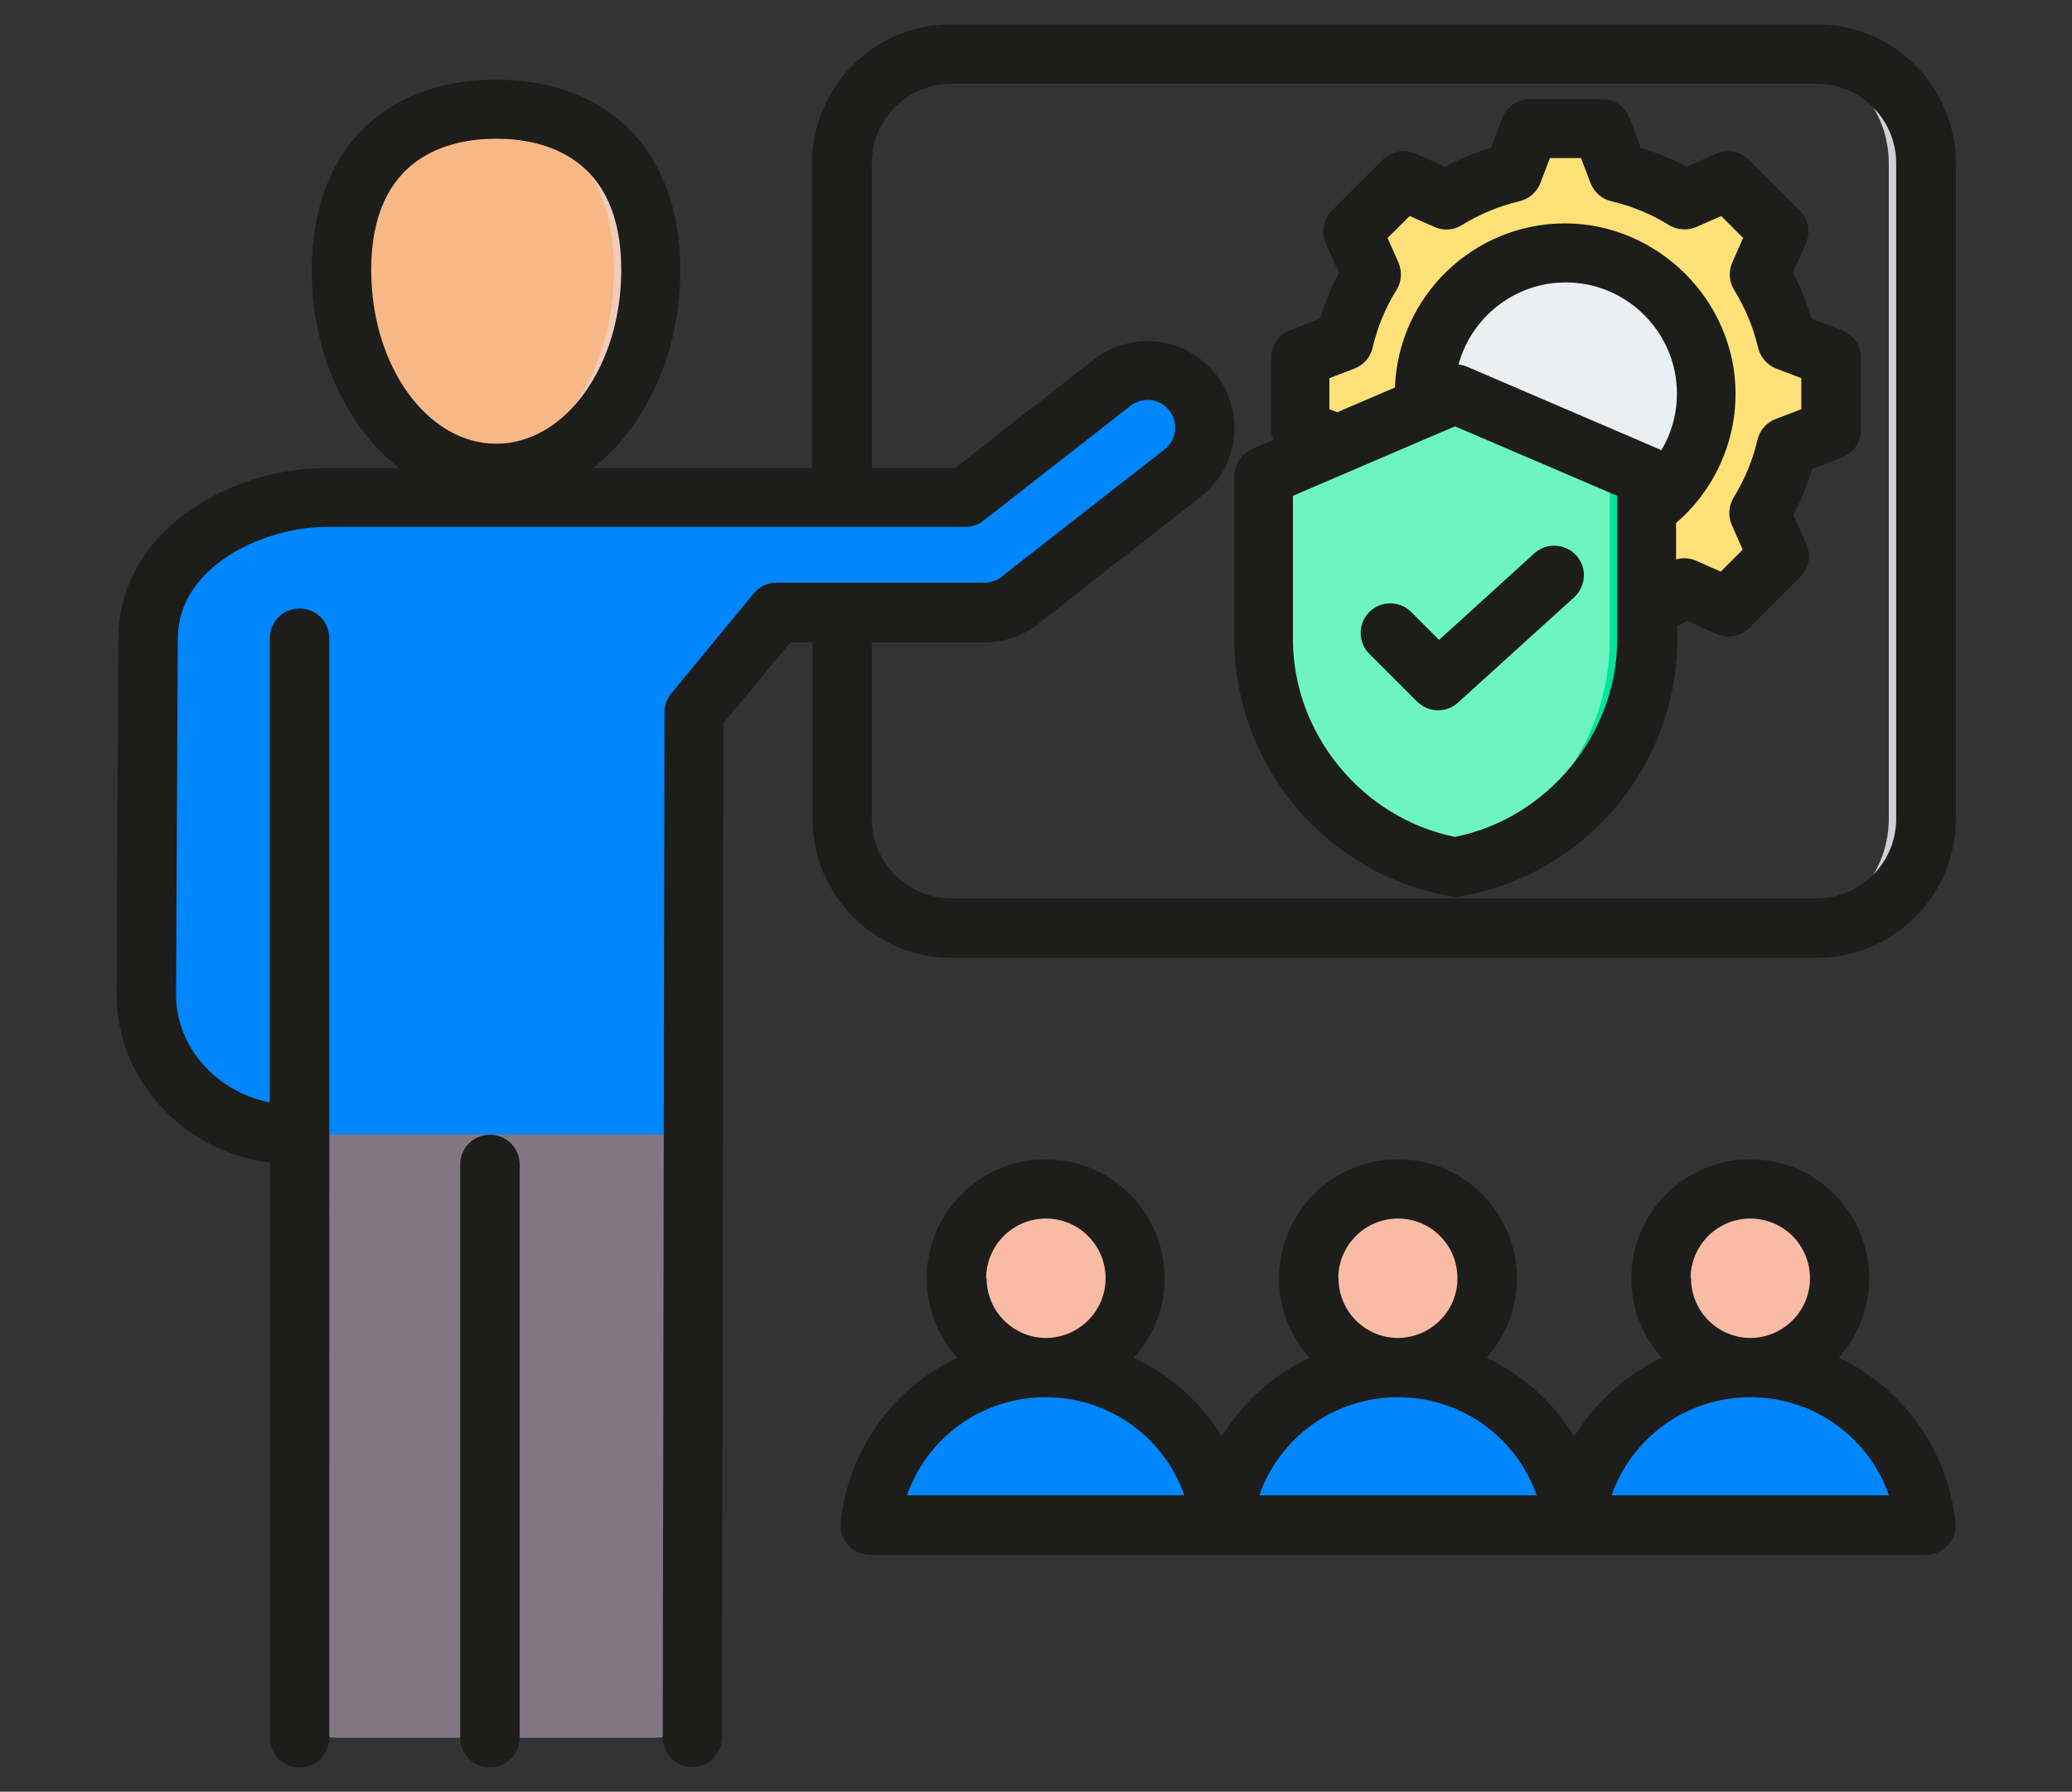 <?xml version="1.0" encoding="UTF-8"?>
<svg id="Capa_1" xmlns="http://www.w3.org/2000/svg" viewBox="0 0 95.45 82.53">
  <rect x="0" y="0" width="95.45" height="82.53" fill="#333333" stroke="none"/>
  <defs>
    <style>
      .cls-1 {
        fill: #6cf5c2;
      }

      .cls-1, .cls-2, .cls-3, .cls-4, .cls-5, .cls-6, .cls-7, .cls-8, .cls-9, .cls-10, .cls-11 {
        fill-rule: evenodd;
      }

      .cls-2 {
        fill: #837683;
      }

      .cls-3 {
        fill: #1d1d1b;
      }

      .cls-4 {
        fill: #0086ff;
      }

      .cls-5 {
        fill: #ffe177;
      }

      .cls-6 {
        fill: #60b7ff;
      }

      .cls-7 {
        fill: #f1cbbc;
      }

      .cls-8 {
        fill: #00e499;
      }

      .cls-9 {
        fill: #ffd064;
      }

      .cls-10 {
        fill: #d1d1d6;
      }

      .cls-12 {
        fill: #f8bba6;
      }

      .cls-11 {
        fill: #f8b885;
      }

      .cls-13 {
        fill: #eceff1;
      }
    </style>
  </defs>
  <g>
    <path class="cls-10" d="M81.98,2.49h1.71c2.77,0,5.03,2.26,5.03,5.03v30.2c0,2.77-2.26,5.03-5.03,5.03h-1.71c2.77,0,5.03-2.26,5.03-5.03V7.52c0-2.77-2.26-5.03-5.03-5.03Z"/>
    <g>
      <g>
        <path class="cls-5" d="M74.55,7.93c1.08.26,2.11.69,3.06,1.27l1.99-.88,2.34,2.34-.88,1.99c.58.95,1.01,1.98,1.27,3.06l2.03.78v3.31l-2.03.78c-.26,1.08-.69,2.11-1.27,3.06l.88,1.99-2.34,2.34-1.99-.88c-.95.58-1.98,1.01-3.06,1.27l-.78,2.03h-3.31l-.78-2.03c-1.08-.26-2.11-.69-3.06-1.27l-1.99.88-2.34-2.34.88-1.99c-.58-.95-1.01-1.98-1.27-3.06l-2.03-.78v-3.31l2.03-.78c.26-1.08.69-2.11,1.27-3.06l-.88-1.99,2.34-2.34,1.99.88c.95-.58,1.98-1.01,3.06-1.27l.78-2.03h3.31l.78,2.03Z"/>
        <path class="cls-9" d="M66.62,27.07l-1.99.88-.31-.31,1.86-.83c.14.09.28.17.43.25h0ZM74.55,7.93c1.08.26,2.11.69,3.06,1.27l-.56.25c-.95-.58-2.41-1.26-3.49-1.52l-.78-2.03h.99l.78,2.03ZM77.61,27.07c-.95.58-1.98,1.01-3.06,1.27l-.78,2.03h-.99l.78-2.03c1.08-.26,2.54-.94,3.49-1.52l.56.25ZM64.33,8.62l.31-.31,1.99.88c-.15.08-.29.16-.43.25l-1.86-.83ZM78.9,8.62l.69-.31,2.34,2.34-.88,1.99c.58.95,1.01,1.98,1.27,3.06l2.03.78v3.31l-2.03.78c-.26,1.08-.69,2.11-1.27,3.06l.88,1.99-2.34,2.34-.69-.31,2.03-2.03-.88-1.99c.58-.95,1.01-1.98,1.27-3.06l2.03-.78v-3.31l-2.03-.78c-.26-1.08-.69-2.11-1.27-3.06l.88-1.99-2.03-2.03Z"/>
        <circle class="cls-13" cx="72.12" cy="18.13" r="6.48"/>
        <path class="cls-10" d="M72.12,11.65c-3.58,0-6.48,2.9-6.48,6.48s2.9,6.48,6.48,6.48c.17,0,.35,0,.52-.02-3.34-.26-5.97-3.06-5.97-6.46s2.63-6.2,5.97-6.46c-.17-.01-.34-.02-.52-.02Z"/>
      </g>
      <g>
        <path class="cls-4" d="M40.73,70.35h14.89c.41,0,.71-.37.63-.77-.77-3.76-4.09-6.59-8.07-6.59s-7.31,2.83-8.07,6.59c-.08.4.22.77.63.77Z"/>
        <path class="cls-6" d="M54.17,70.35h1.46c.41,0,.71-.37.63-.77-.77-3.76-4.09-6.59-8.07-6.59-.25,0-.49.01-.73.03,3.66.32,6.63,3.03,7.34,6.55.08.4-.22.77-.63.77Z"/>
        <circle class="cls-12" cx="48.2" cy="58.82" r="4.17"/>
        <path class="cls-7" d="M48.18,54.66c2.3,0,4.17,1.87,4.17,4.17s-1.87,4.17-4.17,4.17c-.2,0-.39-.01-.58-.04,2.03-.28,3.59-2.02,3.59-4.13s-1.56-3.84-3.59-4.13c.19-.03.38-.04.58-.04h0Z"/>
      </g>
      <g>
        <path class="cls-1" d="M67.03,18.15l-8.84,3.79v7.5c0,5.17,3.78,9.62,8.84,10.5,5.06-.88,8.84-5.33,8.84-10.5v-7.5l-8.84-3.79Z"/>
        <path class="cls-8" d="M67.03,18.15l-.85.37,7.98,3.42v7.5c0,4.88-3.36,9.11-7.98,10.32.28.07.56.14.85.19,5.06-.88,8.84-5.33,8.84-10.5v-7.5l-8.84-3.79Z"/>
      </g>
      <g>
        <path class="cls-4" d="M56.95,70.35h14.89c.41,0,.71-.37.63-.77-.77-3.76-4.09-6.59-8.07-6.59s-7.31,2.83-8.07,6.59c-.08.4.22.77.63.77Z"/>
        <path class="cls-6" d="M70.39,70.35h1.46c.41,0,.71-.37.63-.77-.77-3.76-4.09-6.59-8.07-6.59-.25,0-.49.01-.73.03,3.66.32,6.63,3.03,7.34,6.55.08.4-.22.77-.63.77Z"/>
        <circle class="cls-12" cx="64.38" cy="58.82" r="4.17"/>
        <path class="cls-7" d="M64.4,54.66c2.3,0,4.17,1.87,4.17,4.17s-1.87,4.17-4.17,4.17c-.2,0-.39-.01-.58-.04,2.03-.28,3.59-2.02,3.59-4.13s-1.56-3.84-3.59-4.13c.19-.03.38-.04.58-.04h0Z"/>
      </g>
      <g>
        <path class="cls-4" d="M73.18,70.35h14.89c.41,0,.71-.37.63-.77-.77-3.76-4.09-6.59-8.07-6.59s-7.31,2.83-8.07,6.59c-.08.4.22.77.63.77Z"/>
        <path class="cls-6" d="M86.62,70.35h1.46c.41,0,.71-.37.63-.77-.77-3.76-4.09-6.59-8.07-6.59-.25,0-.49.01-.73.03,3.66.32,6.63,3.03,7.34,6.55.08.4-.22.77-.63.77Z"/>
        <circle class="cls-12" cx="80.61" cy="58.83" r="4.17"/>
        <path class="cls-7" d="M80.63,54.66c2.3,0,4.17,1.87,4.17,4.17s-1.87,4.17-4.17,4.17c-.2,0-.39-.01-.58-.04,2.03-.28,3.59-2.02,3.59-4.13s-1.56-3.84-3.59-4.13c.19-.03.38-.04.58-.04h0Z"/>
      </g>
      <g>
        <path class="cls-4" d="M15.43,80.04h14.8c.91,0,1.65-.74,1.65-1.65l.07-45.57,3.8-4.6h9.59c.7,0,1.33-.27,1.8-.71l7.32-5.72c1.15-.9,1.35-2.56.46-3.71-.9-1.15-2.56-1.35-3.71-.46l-6.77,5.29H15.04c-3.66,0-8.2,2.35-8.22,6.48l-.08,16.37c-.02,3.57,3.05,6.48,6.92,6.48l.13,26.14c0,.91.75,1.64,1.65,1.64h0Z"/>
        <path class="cls-2" d="M15.43,80.04h14.8c.91,0,1.65-.74,1.65-1.65l.04-26.13H13.65l.13,26.14c0,.91.75,1.64,1.65,1.64Z"/>
        <path class="cls-4" d="M35.7,28.38h9.59c.7,0,1.33-.27,1.8-.71l7.32-5.72c1.15-.9,1.35-2.56.46-3.71-.9-1.15-2.56-1.35-3.71-.46l-6.77,5.29h-10.29v7.23l1.59-1.92Z"/>
        <path class="cls-11" d="M22.86,5.03c3.93,0,7.12,2.24,7.12,7.41s-3.19,9.36-7.12,9.36-7.12-4.19-7.12-9.36,3.19-7.41,7.12-7.41Z"/>
        <path class="cls-7" d="M22.86,5.03c3.93,0,7.12,2.24,7.12,7.41s-3.19,9.36-7.12,9.36c-.29,0-.57-.02-.85-.07,3.53-.55,6.27-4.51,6.27-9.3s-2.74-7.07-6.27-7.38c.28-.02.56-.04.85-.04Z"/>
      </g>
    </g>
  </g>
  <path class="cls-3" d="M74.24,68.88c.93-2.66,3.45-4.52,6.39-4.52h0c2.94,0,5.46,1.86,6.39,4.52h-12.78ZM77.88,58.88c0-1.51,1.23-2.75,2.75-2.75s2.75,1.23,2.75,2.75-1.23,2.74-2.74,2.75h0c-1.51,0-2.74-1.23-2.74-2.75h0ZM58.01,68.88c.93-2.66,3.45-4.52,6.39-4.52h0c2.94,0,5.46,1.86,6.39,4.52h-12.78ZM61.65,58.88c0-1.51,1.23-2.75,2.75-2.75s2.74,1.23,2.74,2.75-1.23,2.74-2.74,2.75h0c-1.51,0-2.74-1.23-2.74-2.75h0ZM41.78,68.88c.93-2.66,3.45-4.52,6.39-4.52h0c2.94,0,5.46,1.86,6.39,4.52h-12.78ZM45.43,58.88c0-1.51,1.23-2.75,2.75-2.75s2.75,1.23,2.75,2.75-1.23,2.74-2.74,2.75h0c-1.51,0-2.74-1.23-2.74-2.75h0ZM84.7,62.54c.87-.97,1.41-2.25,1.41-3.66,0-3.02-2.46-5.48-5.48-5.48s-5.48,2.46-5.48,5.48c0,1.41.53,2.69,1.41,3.66-1.67.79-3.08,2.06-4.04,3.63-.96-1.58-2.37-2.84-4.04-3.63.87-.97,1.4-2.25,1.4-3.66,0-3.02-2.46-5.48-5.48-5.48s-5.48,2.46-5.48,5.48c0,1.41.53,2.69,1.4,3.66-1.67.79-3.08,2.06-4.04,3.63-.96-1.58-2.37-2.84-4.04-3.63.87-.97,1.41-2.25,1.41-3.66,0-3.02-2.46-5.48-5.48-5.48s-5.48,2.46-5.48,5.48c0,1.41.53,2.69,1.41,3.66-2.9,1.37-5.01,4.18-5.37,7.57-.04.39.08.77.34,1.06.26.29.63.45,1.02.45h48.63c.39,0,.76-.16,1.02-.45.26-.29.38-.67.34-1.06-.36-3.39-2.47-6.19-5.37-7.57h0ZM66.3,29.47l4.38-3.98c.56-.51,1.42-.46,1.93.09.51.56.46,1.42-.09,1.93l-5.35,4.85c-.26.24-.59.36-.92.36-.35,0-.7-.14-.97-.4l-2.2-2.2c-.53-.53-.53-1.4,0-1.93.53-.53,1.4-.53,1.93,0l1.28,1.28ZM82.98,18.85v-1.43l-1.15-.44c-.42-.16-.73-.52-.84-.96-.22-.94-.59-1.83-1.1-2.66-.24-.38-.27-.86-.09-1.27l.5-1.13-1.01-1.01-1.13.5c-.41.18-.89.15-1.27-.08-.82-.51-1.72-.88-2.66-1.1-.44-.1-.8-.42-.96-.84l-.44-1.15h-1.43l-.44,1.15c-.16.42-.52.73-.96.84-.94.22-1.83.59-2.66,1.1-.38.24-.86.27-1.27.08l-1.13-.5-1.02,1.01.5,1.13c.18.41.15.89-.09,1.27-.51.82-.88,1.72-1.1,2.66-.1.44-.42.8-.84.96l-1.15.44v1.43l.36.14,2.66-1.14c.15-4.2,3.61-7.56,7.84-7.56s7.85,3.52,7.85,7.85c0,2.29-1.01,4.47-2.74,5.95v1.68c.3-.09.63-.07.93.06l1.13.5,1.01-1.01-.5-1.13c-.18-.41-.15-.89.08-1.27.51-.82.88-1.72,1.1-2.66.1-.44.42-.8.84-.96l1.15-.44ZM76.52,20.74s-.07-.04-.11-.06l-8.83-3.79c-.13-.05-.26-.09-.39-.1.59-2.17,2.58-3.78,4.94-3.78,2.82,0,5.12,2.3,5.12,5.12,0,.93-.25,1.83-.72,2.61ZM74.5,29.44v-6.6l-7.47-3.2-.85.36s0,0,0,0l-6.62,2.84v6.6c0,4.37,3.2,8.25,7.47,9.11,4.27-.86,7.47-4.74,7.47-9.11ZM84.84,15.21l-1.38-.53c-.22-.73-.51-1.44-.87-2.11l.6-1.35c.23-.52.12-1.12-.28-1.52l-2.34-2.34c-.4-.4-1-.51-1.52-.28l-1.35.6c-.67-.36-1.38-.65-2.11-.87l-.53-1.38c-.2-.53-.71-.87-1.27-.87h-3.31c-.56,0-1.07.35-1.27.87l-.53,1.38c-.73.22-1.44.51-2.11.87l-1.35-.6c-.52-.23-1.12-.12-1.52.28l-2.34,2.34c-.4.4-.51,1-.28,1.52l.6,1.35c-.36.67-.65,1.38-.87,2.11l-1.38.53c-.53.2-.87.71-.87,1.27v3.31c0,.17.03.33.09.48l-.96.41c-.5.22-.83.71-.83,1.26v7.5c0,2.82,1.01,5.57,2.84,7.74,1.83,2.17,4.36,3.63,7.13,4.11.08.01.16.02.24.02s.16,0,.23-.02c2.77-.48,5.3-1.94,7.13-4.11,1.83-2.17,2.84-4.92,2.84-7.74v-.61c.15-.07.3-.15.45-.23l1.35.6c.18.08.37.12.55.12.36,0,.71-.14.97-.4l2.34-2.34c.4-.4.51-1,.28-1.52l-.6-1.35c.36-.67.65-1.38.87-2.11l1.38-.53c.53-.2.87-.71.87-1.27v-3.31c0-.57-.35-1.07-.87-1.27h0ZM23.94,53.64v26.4c0,.76-.61,1.37-1.37,1.37s-1.37-.61-1.37-1.37v-26.4c0-.76.61-1.37,1.37-1.37s1.37.61,1.37,1.37ZM87.35,37.72V7.52c0-2.02-1.64-3.66-3.66-3.66h-39.87c-2.02,0-3.66,1.64-3.66,3.66v14.04h3.83l6.4-5c1.74-1.36,4.26-1.05,5.63.69,1.36,1.74,1.05,4.26-.69,5.62l-7.28,5.69c-.74.67-1.69,1.03-2.69,1.03h-5.2v8.13c0,2.02,1.65,3.66,3.66,3.66h39.87c2.02,0,3.66-1.64,3.66-3.66h0ZM17.1,12.44c0-5.26,3.61-6.05,5.76-6.05s5.76.79,5.76,6.05c0,4.41-2.58,8-5.76,8-3.18,0-5.76-3.59-5.76-8ZM83.68,1.12h-39.87c-3.53,0-6.4,2.87-6.4,6.4v14.04h-10.09c2.41-1.9,4.02-5.27,4.02-9.11,0-5.42-3.25-8.78-8.49-8.78s-8.49,3.36-8.49,8.78c0,3.84,1.61,7.22,4.02,9.11h-3.34c-4.59,0-9.57,3-9.59,7.84l-.08,16.37c-.01,2.03.79,3.95,2.26,5.43,1.28,1.29,2.99,2.12,4.8,2.36v26.49c0,.76.61,1.37,1.37,1.37s1.37-.61,1.37-1.37V29.4c0-.76-.61-1.37-1.37-1.37s-1.37.61-1.37,1.37v21.38c-1.08-.21-2.09-.74-2.86-1.52-.95-.95-1.47-2.19-1.46-3.49l.08-16.37c.02-3.34,3.99-5.13,6.86-5.13h29.42c.31,0,.6-.1.84-.29l6.77-5.29c.56-.43,1.36-.33,1.79.22.43.55.33,1.36-.22,1.79l-7.33,5.72s-.06.05-.09.08c-.24.22-.55.34-.87.34h-9.59c-.41,0-.79.18-1.05.5l-3.8,4.6c-.2.24-.31.55-.31.87l-.08,47.22c0,.75.61,1.37,1.36,1.37h0c.75,0,1.36-.61,1.37-1.36l.07-46.73,3.08-3.72h1.02v8.13c0,3.53,2.87,6.4,6.4,6.4h39.87c3.53,0,6.4-2.87,6.4-6.4V7.52c0-3.53-2.87-6.4-6.4-6.4h0Z"/>
</svg>